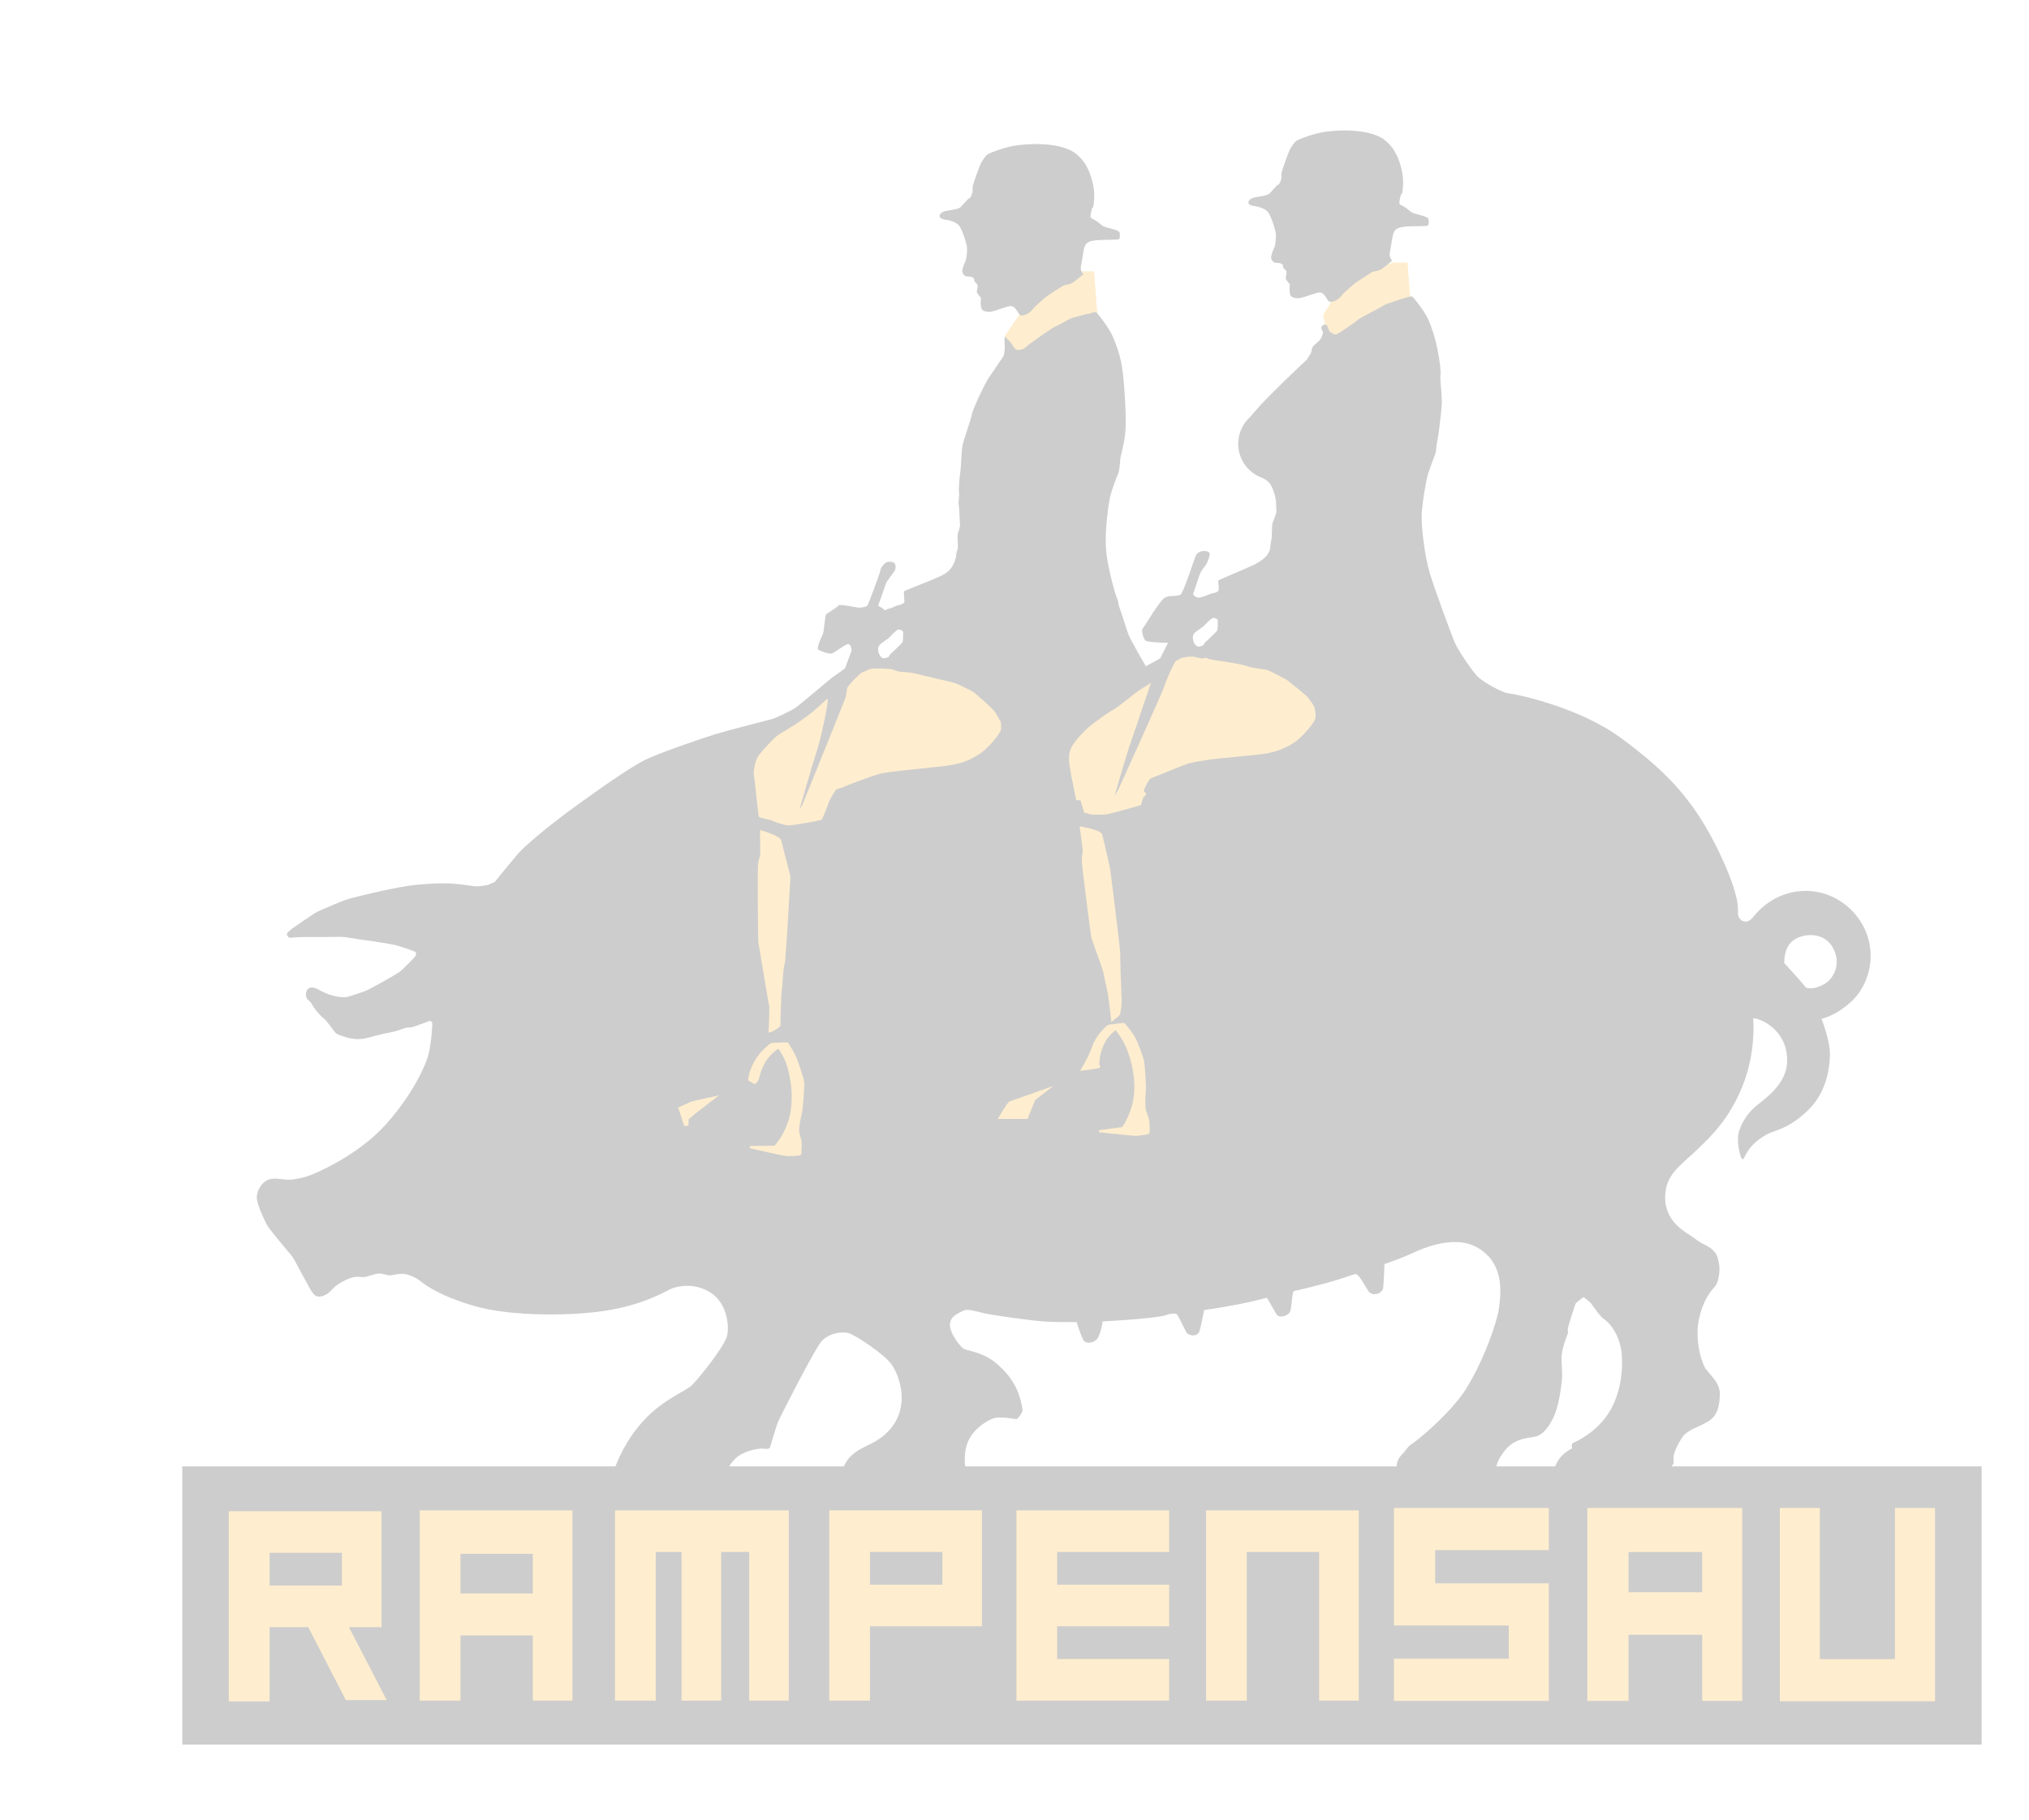 <?xml version="1.0" encoding="UTF-8" standalone="no"?>
<svg
   width="520"
   height="466.578"
   viewBox="0 0 137.583 123.449"
   version="1.1"
   id="svg5430"
   sodipodi:docname="news_dummy.svg"
   inkscape:version="1.2.2 (b0a8486541, 2022-12-01)"
   xmlns:inkscape="http://www.inkscape.org/namespaces/inkscape"
   xmlns:sodipodi="http://sodipodi.sourceforge.net/DTD/sodipodi-0.dtd"
   xmlns="http://www.w3.org/2000/svg"
   xmlns:svg="http://www.w3.org/2000/svg">
  <sodipodi:namedview
     id="namedview25"
     pagecolor="#ffffff"
     bordercolor="#666666"
     borderopacity="1.0"
     inkscape:showpageshadow="2"
     inkscape:pageopacity="0.0"
     inkscape:pagecheckerboard="0"
     inkscape:deskcolor="#d1d1d1"
     inkscape:document-units="mm"
     showgrid="false"
     inkscape:zoom="0.84126282"
     inkscape:cx="-79.642174"
     inkscape:cy="114.7085"
     inkscape:window-width="1920"
     inkscape:window-height="1008"
     inkscape:window-x="1920"
     inkscape:window-y="0"
     inkscape:window-maximized="1"
     inkscape:current-layer="svg5430" />
  <defs
     id="defs5427">
    <clipPath
       id="clipPath5169">
      <path
         d="m 3947.58,4696.78 c 1.36,4.77 6.82,7.5 11.59,8.86 4.77,1.37 25.91,3.41 31.36,7.5 5.45,4.09 17.05,19.77 19.77,19.77 2.73,0 6.82,11.59 6.82,15 0,3.41 -0.68,7.5 0.69,12.27 1.36,4.77 14.31,43.64 19.08,50.46 4.78,6.81 7.5,12.95 15,16.36 7.5,3.41 34.83,14.51 61.36,17.72 45,5.46 95.45,1.37 119.99,-17.04 24.55,-18.41 32.73,-45 37.5,-66.13 4.77,-21.14 1.37,-40.91 0.69,-45.68 -0.69,-4.77 -2.73,-2.05 -3.41,-6.14 -0.68,-4.09 -4.09,-15 -2.05,-17.72 2.05,-2.73 10.23,-4.78 17.73,-11.59 7.5,-6.82 9.54,-7.5 17.72,-9.55 8.18,-2.04 24.55,-6.13 25.23,-10.23 0.68,-4.09 1.36,-12.95 -2.05,-14.31 -3.41,-1.37 -38.17,-0.68 -47.72,-2.05 -9.54,-1.36 -21.14,-2.05 -24.55,-15.68 -3.4,-13.63 -4.73,-28.09 -6.81,-36.81 -3.41,-14.32 6.81,-17.73 3.41,-20.46 -3.41,-2.72 -15.69,-12.95 -22.5,-17.04 -6.82,-4.1 -16.37,-3.41 -20.46,-6.82 -4.08,-3.41 -27.95,-16.36 -40.9,-27.95 -12.95,-11.59 -16.37,-14.32 -21.82,-21.14 -5.45,-6.81 -12.27,-10.23 -17.04,-11.59 -4.78,-1.36 -8.19,-2.04 -11.59,2.73 -3.41,4.77 -6.82,12.27 -12.28,15 -5.45,2.73 -11.59,0 -20.45,-2.73 -8.87,-2.72 -23.86,-8.86 -31.36,-8.18 -7.5,0.68 -14.32,1.36 -15.68,10.23 -1.37,8.86 -0.68,13.63 0,17.04 0.68,3.41 -8.87,10.23 -8.87,15 0,4.77 3.41,12.27 0.69,15.68 -2.73,3.41 -6.14,5.46 -6.14,8.18 0,2.73 0,4.77 -4.09,6.82 -4.09,2.05 -14.32,0.68 -16.36,3.41 -2.05,2.72 -4.78,4.09 -4.78,9.54 0,5.46 4.1,15 6.82,21.14 2.73,6.14 4.09,23.86 2.73,31.36 -1.37,7.5 -8.87,32.73 -15.68,42.27 -6.82,9.55 -24.54,12.95 -30.68,13.64 -6.14,0.68 -12.27,4.09 -10.91,8.86 m 650.42,28.63 c 1.36,4.77 6.81,7.5 11.58,8.87 4.78,1.36 25.91,3.4 31.37,7.5 5.45,4.09 17.04,19.77 19.77,19.77 2.73,0 6.82,11.59 6.82,15 0,3.4 -0.69,7.5 0.68,12.27 1.36,4.77 14.32,43.63 19.09,50.45 4.77,6.82 7.5,12.95 15,16.36 7.5,3.41 34.82,14.51 61.36,17.73 45,5.45 95.45,1.36 119.99,-17.04 24.55,-18.41 32.72,-45 37.5,-66.14 4.77,-21.13 1.36,-40.9 0.68,-45.68 -0.68,-4.77 -2.73,-2.04 -3.41,-6.13 -0.68,-4.09 -4.09,-15 -2.05,-17.73 2.05,-2.73 10.23,-4.77 17.73,-11.59 7.5,-6.82 9.55,-7.5 17.73,-9.54 8.18,-2.05 24.54,-6.14 25.22,-10.23 0.69,-4.09 1.37,-12.95 -2.04,-14.32 -3.41,-1.36 -38.18,-0.68 -47.73,-2.04 -9.54,-1.36 -21.13,-2.05 -24.54,-15.69 -3.41,-13.63 -4.74,-28.09 -6.82,-36.81 -3.41,-14.32 6.82,-17.73 3.41,-20.46 -3.41,-2.72 -15.68,-12.95 -22.5,-17.04 -6.82,-4.09 -16.36,-3.41 -20.45,-6.81 -4.09,-3.42 -27.95,-16.37 -40.91,-27.96 -12.95,-11.59 -16.36,-14.31 -21.82,-21.14 -5.45,-6.81 -12.27,-10.22 -17.04,-11.59 -4.77,-1.36 -8.18,-2.04 -11.59,2.73 -3.41,4.77 -6.81,12.27 -12.27,15 -5.46,2.73 -11.59,0 -20.46,-2.73 -8.86,-2.72 -23.86,-8.86 -31.35,-8.18 -7.5,0.68 -14.33,1.37 -15.69,10.23 -1.36,8.87 -0.68,13.64 0,17.05 0.69,3.4 -8.86,10.22 -8.86,14.99 0,4.78 3.41,12.28 0.68,15.68 -2.73,3.41 -6.13,5.46 -6.13,8.19 0,2.72 0,4.77 -4.1,6.81 -4.09,2.05 -14.31,0.69 -16.36,3.41 -2.04,2.73 -4.77,4.09 -4.77,9.55 0,5.45 4.09,15 6.82,21.13 2.72,6.14 4.09,23.86 2.72,31.36 -1.36,7.5 -8.86,32.73 -15.68,42.27 -6.81,9.55 -24.54,12.96 -30.67,13.64 -6.14,0.68 -12.28,4.09 -10.91,8.86 z m -484.07,-312.25 c 6.82,1.36 9.55,0.68 14.32,5.45 4.77,4.78 57.95,42.96 63.41,44.32 5.45,1.36 30,17.04 36.81,18.41 6.82,1.36 28.64,8.18 33.41,8.18 4.77,0 11.59,6.13 16.36,2.05 4.77,-4.1 27.27,-33.41 34.77,-51.82 7.5,-18.41 16.36,-39.55 20.46,-74.99 4.09,-35.46 8.18,-102.95 4.77,-129.54 -3.41,-26.59 -9.55,-44.32 -10.23,-52.5 -0.68,-8.18 -1.36,-23.18 -4.77,-30.68 -3.41,-7.5 -15,-38.18 -17.73,-53.18 -2.73,-15 -10.23,-67.5 -7.5,-104.99 2.73,-37.5 19.09,-94.09 23.18,-103.63 4.09,-9.55 2.05,-12.27 5.46,-20.46 3.41,-8.18 13.63,-42.27 18.4,-55.22 4.78,-12.95 36.82,-67.5 36.82,-67.5 l 30,16.37 16.86,32.93 c 0,0 -43.63,0.68 -47.72,4.77 -4.09,4.09 -9.36,20.93 -5.96,25.02 3.41,4.09 18.41,28.63 22.5,34.77 4.1,6.14 17.05,25.23 22.5,29.32 5.45,4.09 12.27,4.77 17.73,4.77 5.45,0 11.59,0.68 17.04,2.73 5.46,2.04 29.32,75.67 32.05,81.81 2.72,6.13 9.54,10.23 17.04,10.23 7.5,0 13.64,-1.37 12.27,-8.86 -1.36,-7.51 -4.77,-16.37 -9.54,-22.51 -4.78,-6.13 -9.55,-12.27 -12.27,-20.45 l -12.96,-38.86 c 0,0 4.09,-7.5 11.59,-7.5 7.5,0 19.77,6.14 25.91,8.18 6.13,2.05 10.91,1.36 15,5.46 4.09,4.09 -1.36,21.81 1.36,23.18 2.73,1.36 62.04,26.59 73.64,32.04 11.58,5.45 23.17,14.32 26.58,18.41 3.41,4.09 7.5,10.91 8.19,16.36 0.68,5.45 1.36,15.68 2.72,19.09 1.37,3.41 0.68,28.63 2.05,33.41 1.36,4.77 7.5,18.4 8.18,23.86 0.27,2.21 0.22,7.54 0.05,13.52 l -1.07,-5.02 c 0.78,4.24 2.78,21.12 -8.74,45.2 -5.07,10.59 -10.4,13.5 -19.33,18.37 -29.78,10.31 -51.15,38.6 -51.15,71.88 0,11.61 2.6,22.61 7.25,32.46 4.81,9.75 10.59,17.39 17.56,23.74 4.46,5.42 9.9,11.77 16.46,19.05 31.81,35.29 92.31,91.93 103.02,101.91 6.2,9.48 9.89,15.12 10.26,18.41 0.68,6.14 2.05,8.87 4.78,11.6 2.72,2.72 13.63,10.9 15.67,16.36 2.05,5.45 4.78,10.23 2.73,13.63 -2.04,3.41 -4.77,7.5 -0.68,11.59 4.09,4.09 9.55,2.73 10.91,-1.36 1.36,-4.09 3.41,-10.91 7.5,-12.96 4.09,-2.04 6.82,-5.45 12.27,-3.4 5.45,2.04 41.59,27.27 44.99,30.68 3.42,3.4 47.05,25.22 52.5,29.31 5.46,4.09 51.82,18.41 55.91,19.09 4.09,0.69 5.46,0.69 8.86,-3.41 3.41,-4.09 19.09,-23.86 26.6,-37.49 7.49,-13.64 17.04,-40.91 22.49,-67.5 5.46,-26.59 8.18,-49.77 6.82,-57.95 -1.36,-8.18 4.09,-44.32 2.73,-62.04 -1.37,-17.73 -6.14,-60 -8.87,-72.95 -2.72,-12.96 -2.72,-23.18 -4.09,-27.96 -1.36,-4.77 -12.95,-34.08 -16.36,-45.68 -3.41,-11.58 -12.27,-61.35 -12.95,-85.9 -0.69,-24.54 6.13,-85.22 17.04,-121.35 10.91,-36.14 44.31,-126.13 51.81,-144.54 7.51,-18.41 40.23,-65.45 49.09,-73.63 8.87,-8.19 23.87,-17.73 40.23,-25.91 16.36,-8.18 22.5,-9.55 26.59,-9.55 4.09,0 141.81,-25.22 235.21,-94.08 93.4,-68.86 153.4,-128.86 207.26,-242.03 45.99,-96.64 38.18,-122.04 38.86,-128.86 0.68,-6.82 5.45,-13.63 12.27,-15 6.82,-1.36 12.28,-0.68 22.5,12.28 10.23,12.95 47.73,52.49 109.77,51.81 62.04,-0.68 113.85,-45 129.54,-99.54 15.68,-54.54 -5.65,-105.5 -34.09,-132.26 -34.77,-32.73 -64.09,-37.5 -64.09,-37.5 0,0 18.41,-45.68 17.73,-76.36 -0.69,-30.68 -8.18,-78.4 -44.32,-114.54 -42.95,-42.95 -71.42,-42.68 -90.67,-53.86 -42.28,-24.54 -43.64,-50.45 -48.41,-51.13 -4.78,-0.68 -10.91,26.59 -10.23,45.68 0.68,19.09 15.69,48.4 39.55,67.49 23.86,19.09 63.4,47.73 64.08,94.09 0.68,46.36 -29.31,70.9 -42.95,79.08 -13.64,8.18 -29.32,12.96 -28.63,8.87 0.68,-4.09 5.45,-72.27 -22.5,-141.13 -27.96,-68.86 -64.09,-104.32 -98.86,-137.04 -34.77,-32.72 -63.41,-50.45 -64.09,-96.81 -0.68,-46.36 34.77,-68.86 48.41,-77.72 13.63,-8.86 23.18,-17.05 32.04,-21.14 8.87,-4.09 25.91,-12.95 30,-28.63 4.09,-15.68 4.77,-22.5 3.41,-33.41 -1.37,-10.91 -2.73,-17.72 -6.82,-24.54 -4.09,-6.82 -23.18,-20.45 -34.77,-66.82 -11.59,-46.36 4.77,-98.85 14.32,-111.13 9.54,-12.27 29.32,-29.31 28.63,-51.81 -0.68,-22.5 -3.41,-44.32 -24.54,-57.27 -21.14,-12.95 -44.32,-17.05 -55.91,-35.45 -11.59,-18.41 -17.04,-33.41 -17.04,-39.54 v -14.33 c 0,0 -4.09,-3.4 -4.09,-6.81 0,-3.41 3.41,-5.46 4.77,-8.18 1.36,-2.73 1.36,-6.82 1.36,-6.82 h -257.7 c 0,0 6.81,21.81 16.35,34.09 9.55,12.27 25.91,20.45 25.91,20.45 0,0 -2.72,8.87 1.36,10.91 4.1,2.04 46.37,19.77 73.64,60.68 27.27,40.9 32.04,92.04 29.31,126.13 -2.72,34.09 -19.88,62.32 -38.18,74.99 -8.86,6.14 -23.86,29.32 -26.58,32.73 -2.73,3.41 -15.69,12.95 -15.69,12.95 0,0 -16.36,-11.59 -17.04,-14.32 -0.68,-2.72 -17.04,-49.77 -16.36,-55.22 0.68,-5.45 2.04,-2.73 -0.68,-9.55 -2.73,-6.81 -12.27,-32.04 -12.27,-49.08 0,-17.05 2.37,-30.64 0.68,-47.04 -2.05,-19.78 -6.82,-57.27 -19.1,-81.14 -12.27,-23.86 -24.54,-36.13 -40.22,-38.18 -15.68,-2.04 -39.54,-5.45 -55.9,-23.18 -16.37,-17.72 -21.82,-32.72 -23.18,-41.58 -1.37,-8.87 -3.42,-12.96 -6.14,-12.96 h -198.4 c 0,0 -5.45,8.86 -4.77,19.09 0.68,10.23 8.18,19.09 13.64,24.54 5.45,5.46 11.59,16.37 17.72,19.1 6.14,2.72 81.13,62.72 115.22,117.26 34.09,54.54 64.09,134.99 68.86,170.44 4.77,35.45 9.55,93.41 -44.32,125.45 -53.85,32.04 -130.21,-7.5 -145.21,-14.32 -15,-6.81 -51.82,-19.77 -51.82,-19.77 0,0 -1.36,-39.54 -2.73,-50.45 -1.36,-10.91 -21.81,-19.09 -30.67,-6.82 -8.87,12.28 -20.46,38.18 -28.64,36.14 -8.18,-2.05 -30.68,-10.91 -64.08,-19.78 -33.42,-8.86 -59.32,-15 -64.1,-15.68 -4.77,-0.68 -4.77,-36.81 -8.86,-44.31 -4.09,-7.5 -22.5,-15 -28.63,-4.09 -6.14,10.91 -19.77,34.09 -19.77,34.09 0,0 -27.28,-7.5 -62.73,-14.32 -35.45,-6.82 -69.54,-11.59 -69.54,-11.59 0,0 -5.45,-29.32 -9.54,-43.63 -4.09,-14.32 -23.18,-10.23 -27.28,-4.09 -4.08,6.13 -17.72,38.17 -21.81,39.54 -4.09,1.36 -14.32,0.68 -22.5,-2.73 -8.18,-3.41 -46.36,-6.81 -69.54,-8.86 -23.18,-2.05 -62.72,-4.09 -62.72,-4.09 0,0 -4.77,-30 -12.96,-38.18 -8.18,-8.18 -22.5,-8.86 -27.27,-2.05 -4.77,6.82 -15,38.87 -15,38.87 0,0 -43.63,-0.69 -70.9,1.36 -27.27,2.04 -105.68,12.95 -123.4,17.04 -17.73,4.1 -35.46,10.23 -44.32,5.45 -8.87,-4.77 -29.32,-11.58 -27.95,-31.35 1.36,-19.77 23.18,-45.68 29.31,-49.09 6.14,-3.41 38.18,-6.82 63.41,-26.59 25.23,-19.77 53.18,-49.77 60,-101.59 0.67,-5.15 -9.55,-19.77 -12.96,-19.77 -3.41,0 -34.08,6.82 -49.09,1.36 -15,-5.45 -47.04,-25.22 -55.9,-57.95 -8.87,-32.72 0.95,-59.06 0.95,-61.78 0,-2.73 -6.06,3.88 -8.11,0.47 -2.04,-3.4 -15.45,-2.61 -21.59,-3.29 -6.14,-0.68 -12.36,2.88 -12.36,2.88 l -225.29,1.24 c 0,0 9.37,26.4 23,39.35 13.64,12.95 28.64,19.09 42.28,25.9 13.63,6.82 46.36,25.23 59.31,63.41 12.95,38.18 0,79.77 -15,102.27 -15,22.5 -77.04,63.41 -92.04,67.49 -15,4.09 -45.68,-1.36 -59.31,-21.13 -13.64,-19.77 -44.32,-78.4 -58.64,-106.36 -14.31,-27.95 -29.31,-55.91 -32.72,-66.81 -3.41,-10.91 -12.27,-38.87 -13.64,-45 -1.36,-6.14 -8.86,-4.77 -16.36,-4.09 -7.5,0.68 -40.23,-4.09 -57.27,-21.14 -17.04,-17.04 -19.09,-32.04 -23.18,-32.04 h -230.44 c -5.45,0 -0.68,11.59 2.05,17.73 2.72,6.13 19.08,52.49 59.99,96.13 40.9,43.63 86.58,59.99 99.54,72.27 12.95,12.27 68.18,80.45 74.31,103.63 6.14,23.18 -0.68,71.58 -35.45,92.72 -34.77,21.13 -68.17,12.27 -79.77,8.18 -11.59,-4.09 -50.45,-30.68 -128.17,-45 -77.72,-14.32 -211.35,-14.32 -287.03,7.5 -75.68,21.82 -104.99,45 -114.54,52.5 -9.54,7.5 -27.27,16.36 -40.22,15.68 -12.96,-0.68 -21.14,-3.41 -24.55,-3.41 -3.4,0 -15.68,4.09 -23.18,4.09 -7.49,0 -23.18,-6.82 -29.99,-7.5 -6.82,-0.68 -14.32,2.05 -25.23,-0.68 -10.91,-2.73 -23.86,-10.23 -31.36,-15 -7.5,-4.77 -11.59,-10.91 -17.73,-16.36 -6.14,-5.45 -18.41,-11.59 -27.27,-8.18 -8.86,3.4 -17.73,24.54 -23.18,33.4 -5.45,8.87 -23.18,44.32 -27.95,50.45 -4.78,6.14 -49.77,58.64 -53.86,67.5 -4.1,8.87 -21.14,42.27 -20.46,57.95 0.68,15.68 12.96,34.77 30,37.5 17.05,2.73 29.32,-4.09 49.09,-0.68 19.77,3.41 28.63,6.14 45.68,13.64 17.04,7.49 93.4,42.26 147.26,102.26 53.86,60 81.81,119.99 88.63,143.85 6.82,23.87 8.87,63.41 8.87,67.5 0,4.09 -2.05,7.5 -8.19,5.46 -6.13,-2.05 -32.72,-12.96 -38.18,-12.96 -5.45,0 -8.17,0 -13.63,-2.04 -5.45,-2.05 -19.09,-6.82 -27.95,-8.19 -8.87,-1.36 -36.14,-8.18 -48.41,-11.58 -12.27,-3.42 -27.95,-4.1 -45.68,1.35 -17.72,5.46 -20.45,7.5 -23.18,10.92 -2.73,3.41 -18.41,25.22 -22.5,27.95 -4.09,2.73 -15,14.32 -17.72,18.41 -2.73,4.09 -6.8,9.16 -8.19,12.27 -2.72,6.14 -8.86,8.18 -10.9,12.95 -2.05,4.77 -2.73,13.64 2.04,18.41 4.77,4.77 8.86,4.09 12.96,3.41 4.09,-0.68 10.22,-4.09 17.72,-8.18 7.5,-4.09 32,-13.98 51.13,-11.59 5.46,0.68 32.73,10.22 40.23,12.95 7.5,2.73 67.5,36.14 73.63,41.59 6.14,5.46 30,29.32 31.36,32.04 1.37,2.73 2.05,7.51 -0.68,8.87 -2.73,1.36 -33.4,12.27 -42.95,14.32 -9.55,2.04 -50.45,8.86 -64.09,10.22 -13.63,1.37 -38.86,7.5 -53.86,6.82 -14.99,-0.68 -77.72,0 -87.27,-0.68 -9.54,-0.69 -16.36,-2.73 -19.08,0.68 -2.74,3.41 -4.1,6.13 -0.68,9.55 3.4,3.4 6.13,6.13 10.22,8.85 4.09,2.73 47.72,33.41 55.22,36.14 7.5,2.73 47.73,21.82 66.82,26.59 19.09,4.77 95.45,24.54 140.44,28.63 45,4.1 69.54,3.41 91.36,0.69 21.82,-2.73 27.96,-4.09 32.73,-4.09 4.77,0 24.54,2.04 27.27,4.09 2.73,2.04 10.91,3.41 13.63,7.49 2.73,4.1 35.46,43.64 47.05,57.27 11.59,13.64 57.95,54.55 128.86,105.68 70.9,51.14 112.49,78.41 137.71,91.36 25.22,12.95 117.27,44.99 148.63,54.54 31.36,9.55 110.45,29.32 119.99,32.05 9.55,2.72 42.27,19.08 48.41,23.17 6.13,4.1 67.49,55.91 74.31,61.37 6.82,5.45 19.09,13.63 19.09,13.63 l 11.59,8.86 13.64,36.82 c 0,0 -0.3,11.85 -5.75,13.9 -5.46,2.05 -29.97,-18.52 -36.1,-19.89 -6.14,-1.36 -24.39,5.57 -28.48,8.3 -4.09,2.72 7.91,28.81 9.95,32.9 2.05,4.09 4.73,36.69 6.09,40.1 1.37,3.4 24.77,15.82 26.82,19.91 2.05,4.09 40.42,-5.23 45.19,-4.54 4.78,0.67 14.32,1.36 16.36,5.45 2.05,4.09 26.6,68.86 26.6,72.95 0,4.09 6.13,12.95 11.59,16.37 5.45,3.4 14.31,2.04 17.72,-0.69 3.41,-2.73 4.09,-11.59 0,-17.73 -4.09,-6.13 -16.36,-21.13 -17.72,-25.91 -1.37,-4.77 -16.37,-46.35 -16.37,-46.35 0,0 12.28,-6.14 12.95,-8.86 0.69,-2.73 6.83,2.72 12.28,3.4 5.45,0.68 10.91,5.46 16.36,6.14 5.46,0.68 10.23,3.41 12.96,5.45 2.72,2.05 -2.05,22.5 0.68,24.55 2.72,2.04 66.81,26.58 78.4,32.72 11.59,6.14 17.04,10.91 21.82,18.41 4.77,7.5 8.86,18.41 8.86,23.18 0,4.77 2.05,11.59 3.41,14.32 1.37,2.72 -1.36,27.27 0,32.04 1.37,4.77 5.45,15.68 4.77,19.77 -0.68,4.09 -1.36,36.14 -2.72,41.59 -1.37,5.46 2.04,20.45 0.67,25.91 -1.35,5.45 1.37,35.45 2.73,42.95 1.37,7.5 2.05,39.54 4.09,53.18 2.05,13.63 17.73,54.54 19.78,66.81 2.04,12.27 27.27,65.45 35.45,77.73 8.18,12.27 27.27,40.22 30.68,44.99 3.41,4.78 4.09,23.87 3.41,26.59 -0.68,2.73 -0.46,17.09 0.9,15.73 1.37,-1.37 12.73,-12.32 14.1,-15.05 1.36,-2.72 7.5,-14.31 14.31,-12.95 z M 5726.34,3121.87 c 0,0 10.9,-12.26 21.13,-23.18 10.23,-10.9 24.54,-28.63 24.54,-28.63 0,0 6.14,-2.05 13.64,-1.36 7.5,0.68 23.18,6.13 32.73,14.31 9.54,8.18 29.31,35.46 10.91,70.23 -18.41,34.77 -61.37,32.04 -83.18,17.04 -21.82,-15 -19.77,-48.41 -19.77,-48.41 z m -1265.38,643.6 c -7.5,-1.36 -10.91,-5.45 -15,-6.82 -4.09,-1.36 -23.61,-46.82 -24.98,-53.64 -1.36,-6.81 -95.7,-214.98 -95.7,-214.98 l -9.54,-17.04 c 0,0 23.18,80.45 30,100.9 6.82,20.45 47.04,138.4 47.04,138.4 0,0 -8.86,-6.13 -20.46,-12.95 -11.58,-6.82 -47.04,-37.5 -60.67,-45 -13.64,-7.5 -32.72,-21.81 -45.68,-32.04 -12.96,-10.23 -33.41,-32.04 -40.23,-45 -6.81,-12.95 -6.13,-26.59 -4.77,-38.18 1.37,-11.59 14.32,-74.31 14.32,-74.31 h 8.86 c 0,0 6.14,-20.45 7.51,-24.55 1.35,-4.08 4.77,-1.36 10.22,-4.08 5.46,-2.73 29.32,-2.05 38.86,-0.69 9.54,1.36 70.91,19.09 70.91,19.09 l 4.09,14.32 c 1.36,4.77 5.45,5.45 5.45,5.45 l 1.37,6.14 c 0,0 -5.46,0.68 -4.78,4.77 0.68,4.09 10.91,24.54 15,25.91 4.09,1.36 10.91,4.09 19.09,7.5 8.18,3.41 49.77,20.45 58.63,23.18 8.86,2.72 20.46,4.77 42.96,8.18 22.5,3.41 103.62,9.54 127.49,14.32 23.86,4.77 47.72,16.36 62.04,28.63 14.32,12.27 33.41,35.46 35.45,42.96 2.05,7.5 0,16.36 -0.68,21.81 -0.68,5.46 -10.23,17.73 -13.64,22.5 -3.4,4.77 -38.17,32.73 -43.63,36.81 -5.45,4.09 -34.77,18.42 -40.22,21.14 -5.46,2.73 -31.36,4.09 -42.27,8.18 -10.91,4.1 -39.55,8.87 -48.41,10.23 -8.86,1.37 -32.72,4.09 -37.5,6.82 -4.77,2.72 -8.86,0 -11.59,0 -2.73,0 -10.23,2.04 -15.68,3.4 -5.46,1.37 -16.36,0 -23.86,-1.36 z m 62.79,83.46 c -4.28,0 -20.87,-18.19 -20.87,-18.19 0,0 -8.03,-5.35 -10.7,-7.49 -2.68,-2.14 -10.71,-6.42 -11.24,-13.91 -0.53,-7.49 2.68,-16.05 7.49,-19.26 4.82,-3.21 6.96,-1.07 11.78,0 4.81,1.07 2.67,3.74 7.49,8.02 4.81,4.28 21.93,20.87 24.07,23.54 2.14,2.68 1.61,20.34 1.61,22.48 0,2.14 -5.35,4.81 -9.63,4.81 z M 4070.26,2793.48 h 62.46 l 15.84,39.68 38.87,29.98 c 0,0 -90.79,-32.61 -91.95,-32.42 -3.85,0.61 -25.22,-37.24 -25.22,-37.24 z m 231.78,198.01 c -2.06,-0.79 -24.52,-20.76 -32.45,-43.86 -8.73,-25.39 -26.19,-52.73 -26.19,-52.73 0,0 40.93,4.38 42.11,7.04 1.13,2.55 -1.78,3.39 -1.49,11.07 0.31,8.07 1.68,20.59 10.25,38.87 8.57,18.29 24.25,28.56 24.25,28.56 0,0 6.67,-8.22 14.49,-21.43 7.45,-12.57 24.77,-51.23 24.71,-99.74 -0.05,-48.52 -25.56,-82.94 -25.56,-82.94 l -48.51,-6.54 -0.78,-4.19 c 0,0 74.53,-8.44 81.44,-7.61 6.9,0.84 23.72,2.64 25.05,4.96 1.34,2.32 0.26,22.28 -0.32,27.06 -0.58,4.78 -5.07,15.37 -6.91,21.61 -1.84,6.24 -1.79,28.58 -0.36,39 1.44,10.41 -2.13,57.43 -3.56,64.8 -1.44,7.38 -12.2,37.89 -19.06,49.99 -6.86,12.11 -20.79,29.28 -22.51,30.16 -1.72,0.86 -32.54,-3.29 -34.6,-4.08 z m -59.51,418.37 c 0,0 5.6,-41.9 6.38,-48.27 0.77,-6.38 -2.18,-13.2 -1.77,-25.55 0.42,-12.34 18.9,-156.17 19.95,-160.35 1.04,-4.19 24.49,-68.72 24.81,-71.38 0.31,-2.66 8.86,-42.04 9.9,-46.23 1.05,-4.18 8.55,-67.87 7.91,-62.56 -0.65,5.32 16.99,12.75 18.27,19.91 1.29,7.17 3.47,20.36 3.04,28.4 -0.44,8.03 -3.64,87.95 -2.88,95.05 0.75,7.1 -20.75,175.89 -21.26,180.14 -0.52,4.25 -14.22,64.03 -17.03,73.93 -2.82,9.9 -47.32,16.91 -47.32,16.91 z M 3397,2817.32 l 12.98,-38.98 8.56,1.07 0.53,13.37 c 0,0 4.82,3.75 10.71,9.1 5.88,5.35 53.6,41.34 53.6,41.34 0,0 -54.83,-11.64 -60.07,-13.78 -3.96,-1.62 -26.31,-12.12 -26.31,-12.12 z m 195.98,135.98 c -2.14,-0.53 -24.08,-17.65 -35.85,-39.06 -11.78,-21.4 -12.84,-39.59 -12.84,-39.59 l 14.44,-8.03 c 0,0 5.35,4.28 7.49,9.1 2.15,4.82 4.28,21.4 14.98,38.52 10.71,17.13 26.76,27.29 26.76,27.29 0,0 7.5,-9.63 13.38,-23.01 5.88,-13.37 19.26,-55.11 13.37,-103.27 -5.88,-48.15 -34.78,-78.11 -34.78,-78.11 l -51.9,-0.54 v -4.81 c 0,0 71.7,-16.59 78.66,-16.59 6.95,0 27.29,0.53 28.9,2.67 1.6,2.14 1.6,20.87 1.6,25.69 0,4.81 -4.28,16.58 -5.35,23.01 -1.07,6.41 2.68,27.28 5.35,37.45 2.68,10.17 5.88,58.32 5.35,65.81 -0.53,7.49 -10.7,39.06 -16.05,51.9 -5.35,12.84 -17.13,31.57 -18.73,32.64 -1.6,1.07 -32.64,-0.54 -34.78,-1.07 z m -23.54,448.92 c 0,0 0.53,-42.27 0.53,-48.69 0,-6.42 -3.75,-12.84 -4.82,-25.15 -1.07,-12.3 0,-157.31 0.54,-161.59 0.53,-4.28 19.8,-116.64 20.33,-120.92 0.54,-4.28 1.61,-9.63 2.68,-12.84 1.07,-3.21 -1.22,-55.51 -1.22,-57.65 0,-2.14 25.01,10.09 25.01,15.44 0,5.35 0.28,29.36 0.82,37.39 0.54,8.03 0.54,26.22 1.61,33.71 1.06,7.49 3.21,37.46 3.74,43.34 0.54,5.88 1.61,10.7 3.21,17.66 1.61,6.96 11.6,175.97 11.6,180.25 0,4.28 -17.49,66.42 -19.09,76.58 -1.61,10.16 -44.94,22.47 -44.94,22.47 z m 142.33,276.1 c -3.75,-1.61 -9.63,-8.57 -27.83,-24.08 -18.19,-15.52 -42.27,-31.57 -57.78,-40.66 -15.52,-9.1 -21.41,-12.31 -31.57,-23.01 -10.17,-10.71 -26.76,-28.36 -30.51,-35.32 -3.74,-6.95 -9.63,-29.43 -7.49,-38.52 2.14,-9.1 8.61,-84.16 10.75,-86.83 2.14,-2.68 23.94,-5.92 27.69,-8.07 3.74,-2.13 27.91,-11.05 37.54,-9.97 9.64,1.06 64.75,10.16 66.35,11.77 1.61,1.6 12.31,26.21 13.92,33.17 1.6,6.95 15.52,30.5 17.66,31.03 2.14,0.54 14.45,4.28 17.12,5.89 2.67,1.6 59.93,23.54 75.98,27.29 16.06,3.74 79.73,10.16 116.12,13.91 36.38,3.74 57.79,6.95 85.08,23.01 27.29,16.05 49.76,48.15 51.37,53.5 1.6,5.36 1.07,17.13 -0.54,19.8 -1.61,2.68 -8.56,16.05 -13.38,21.94 -4.81,5.89 -40.66,38.52 -46.01,41.2 -5.36,2.67 -26.22,13.37 -34.78,16.59 -8.57,3.21 -23.01,5.88 -43.35,10.7 -20.33,4.81 -30.5,7.49 -42.27,10.16 -11.77,2.68 -23.54,2.68 -31.57,3.75 -8.03,1.07 -12.31,3.21 -16.05,4.82 -3.75,1.6 -35.32,2.13 -42.81,1.6 -7.49,-0.54 -12.31,-5.35 -18.73,-6.96 -6.42,-1.6 -29.96,-26.75 -32.64,-32.1 -2.68,-5.35 -1.6,-12.3 -4.81,-22.47 -3.22,-10.17 -90.43,-224.73 -90.43,-224.73 l -6.43,-10.7 c 0,0 27.29,95.24 36.93,124.67 9.62,29.43 26.21,110.22 22.47,108.62 z m 149.29,146.07 c -4.28,0 -20.87,-18.19 -20.87,-18.19 0,0 -8.03,-5.36 -10.7,-7.49 -2.68,-2.15 -10.7,-6.43 -11.24,-13.92 -0.54,-7.49 2.67,-16.05 7.49,-19.26 4.82,-3.21 6.96,-1.06 11.77,0 4.82,1.07 2.68,3.75 7.49,8.03 4.82,4.28 21.95,20.87 24.08,23.54 2.15,2.68 1.61,20.33 1.61,22.47 0,2.14 -5.35,4.82 -9.63,4.82 z"
         id="path5167" />
    </clipPath>
  </defs>
  <g
     id="layer1"
     transform="matrix(2.3,0,0,2.3,-18.878,-551.41)"
     style="opacity:0.224">
    <g
       id="g5325"
       transform="matrix(0.14,0,0,-0.14,-19.357,311.849)">
      <g
         id="g5153"
         transform="scale(0.1)">
        <path
           d="m 3289.22,3041.43 20.64,-325 562.74,-92.86 758.78,77.39 c 0,0 232.13,898.05 237.3,918.69 5.15,20.63 -257.94,165.52 -257.94,165.52 h -150.05 l -134.12,-77.83 -432.81,35.85 -105.34,13.19 -225.78,-178 -268.26,-273.41 -5.16,-263.54"
           style="fill:#fab228;fill-opacity:1;fill-rule:nonzero;stroke:none"
           id="path5155" />
        <path
           d="m 4111.68,4406.54 -27.29,35.69 61.9,90.35 96.89,46.42 h 29.64 l 7.42,-96.36 -168.56,-76.1"
           style="fill:#fab228;fill-opacity:1;fill-rule:nonzero;stroke:none"
           id="path5157" />
        <path
           d="m 4766.13,4434.17 -11.11,52.13 44.47,74.12 103.78,37.07 h 29.65 l 7.41,-96.37 -174.2,-66.95"
           style="fill:#fab228;fill-opacity:1;fill-rule:nonzero;stroke:none"
           id="path5159" />
        <path
           d="m 3947.58,4696.78 c 1.36,4.77 6.82,7.5 11.59,8.86 4.77,1.37 25.91,3.41 31.36,7.5 5.45,4.09 17.05,19.77 19.77,19.77 2.73,0 6.82,11.59 6.82,15 0,3.41 -0.68,7.5 0.69,12.27 1.36,4.77 14.31,43.64 19.08,50.46 4.78,6.81 7.5,12.95 15,16.36 7.5,3.41 34.83,14.51 61.36,17.72 45,5.46 95.45,1.37 119.99,-17.04 24.55,-18.41 32.73,-45 37.5,-66.13 4.77,-21.14 1.37,-40.91 0.69,-45.68 -0.69,-4.77 -2.73,-2.05 -3.41,-6.14 -0.68,-4.09 -4.09,-15 -2.05,-17.72 2.05,-2.73 10.23,-4.78 17.73,-11.59 7.5,-6.82 9.54,-7.5 17.72,-9.55 8.18,-2.04 24.55,-6.13 25.23,-10.23 0.68,-4.09 1.36,-12.95 -2.05,-14.31 -3.41,-1.37 -38.17,-0.68 -47.72,-2.05 -9.54,-1.36 -21.14,-2.05 -24.55,-15.68 -3.4,-13.63 -4.73,-28.09 -6.81,-36.81 -3.41,-14.32 6.81,-17.73 3.41,-20.46 -3.41,-2.72 -15.69,-12.95 -22.5,-17.04 -6.82,-4.1 -16.37,-3.41 -20.46,-6.82 -4.08,-3.41 -27.95,-16.36 -40.9,-27.95 -12.95,-11.59 -16.37,-14.32 -21.82,-21.14 -5.45,-6.81 -12.27,-10.23 -17.04,-11.59 -4.78,-1.36 -8.19,-2.04 -11.59,2.73 -3.41,4.77 -6.82,12.27 -12.28,15 -5.45,2.73 -11.59,0 -20.45,-2.73 -8.87,-2.72 -23.86,-8.86 -31.36,-8.18 -7.5,0.68 -14.32,1.36 -15.68,10.23 -1.37,8.86 -0.68,13.63 0,17.04 0.68,3.41 -8.87,10.23 -8.87,15 0,4.77 3.41,12.27 0.69,15.68 -2.73,3.41 -6.14,5.46 -6.14,8.18 0,2.73 0,4.77 -4.09,6.82 -4.09,2.05 -14.32,0.68 -16.36,3.41 -2.05,2.72 -4.78,4.09 -4.78,9.54 0,5.46 4.1,15 6.82,21.14 2.73,6.14 4.09,23.86 2.73,31.36 -1.37,7.5 -8.87,32.73 -15.68,42.27 -6.82,9.55 -24.54,12.95 -30.68,13.64 -6.14,0.68 -12.27,4.09 -10.91,8.86 m 650.42,28.63 c 1.36,4.77 6.81,7.5 11.58,8.87 4.78,1.36 25.91,3.4 31.37,7.5 5.45,4.09 17.04,19.77 19.77,19.77 2.73,0 6.82,11.59 6.82,15 0,3.4 -0.69,7.5 0.68,12.27 1.36,4.77 14.32,43.63 19.09,50.45 4.77,6.82 7.5,12.95 15,16.36 7.5,3.41 34.82,14.51 61.36,17.73 45,5.45 95.44,1.36 119.99,-17.04 24.55,-18.41 32.72,-45 37.5,-66.14 4.77,-21.13 1.36,-40.9 0.68,-45.68 -0.68,-4.77 -2.73,-2.04 -3.41,-6.13 -0.68,-4.09 -4.09,-15 -2.05,-17.73 2.05,-2.73 10.23,-4.77 17.73,-11.59 7.5,-6.82 9.55,-7.5 17.73,-9.54 8.18,-2.05 24.54,-6.14 25.22,-10.23 0.69,-4.09 1.37,-12.95 -2.04,-14.32 -3.41,-1.36 -38.18,-0.68 -47.73,-2.04 -9.54,-1.36 -21.13,-2.05 -24.54,-15.69 -3.41,-13.63 -4.74,-28.09 -6.82,-36.81 -3.41,-14.32 6.82,-17.73 3.41,-20.46 -3.41,-2.72 -15.68,-12.95 -22.5,-17.04 -6.82,-4.09 -16.36,-3.41 -20.45,-6.81 -4.09,-3.42 -27.95,-16.37 -40.91,-27.96 -12.95,-11.59 -16.36,-14.31 -21.82,-21.14 -5.45,-6.81 -12.27,-10.22 -17.04,-11.59 -4.77,-1.36 -8.18,-2.04 -11.59,2.73 -3.41,4.77 -6.81,12.27 -12.27,15 -5.46,2.73 -11.59,0 -20.46,-2.73 -8.86,-2.72 -23.86,-8.86 -31.35,-8.18 -7.5,0.68 -14.33,1.37 -15.69,10.23 -1.36,8.87 -0.68,13.64 0,17.05 0.69,3.4 -8.86,10.22 -8.86,14.99 0,4.78 3.41,12.28 0.68,15.69 -2.73,3.4 -6.13,5.45 -6.13,8.18 0,2.72 0,4.77 -4.1,6.81 -4.09,2.05 -14.31,0.69 -16.36,3.41 -2.04,2.73 -4.77,4.09 -4.77,9.55 0,5.45 4.09,15 6.82,21.13 2.72,6.14 4.09,23.86 2.72,31.36 -1.36,7.5 -8.86,32.73 -15.68,42.27 -6.81,9.55 -24.54,12.96 -30.67,13.64 -6.14,0.68 -12.28,4.09 -10.91,8.86 z m -484.07,-312.25 c 6.82,1.36 9.55,0.68 14.32,5.45 4.77,4.78 57.95,42.96 63.41,44.32 5.45,1.36 30,17.04 36.81,18.41 6.82,1.36 28.64,8.18 33.41,8.18 4.77,0 11.59,6.13 16.36,2.05 4.77,-4.1 27.27,-33.41 34.77,-51.82 7.5,-18.41 16.36,-39.55 20.46,-74.99 4.09,-35.46 8.18,-102.95 4.77,-129.54 -3.41,-26.59 -9.55,-44.32 -10.23,-52.5 -0.68,-8.18 -1.36,-23.18 -4.77,-30.68 -3.41,-7.5 -15,-38.18 -17.73,-53.18 -2.73,-15 -10.23,-67.5 -7.5,-104.99 2.73,-37.5 19.09,-94.09 23.18,-103.63 4.09,-9.55 2.05,-12.27 5.46,-20.46 3.41,-8.18 13.63,-42.27 18.4,-55.22 4.78,-12.95 36.82,-67.5 36.82,-67.5 l 30,16.37 16.86,32.93 c 0,0 -43.63,0.68 -47.72,4.77 -4.09,4.09 -9.36,20.93 -5.96,25.02 3.41,4.09 18.41,28.63 22.5,34.77 4.1,6.14 17.05,25.23 22.5,29.32 5.45,4.09 12.27,4.77 17.73,4.77 5.45,0 11.59,0.68 17.04,2.73 5.46,2.04 29.32,75.67 32.05,81.81 2.72,6.13 9.54,10.23 17.04,10.23 7.5,0 13.64,-1.37 12.27,-8.86 -1.36,-7.51 -4.77,-16.37 -9.54,-22.51 -4.78,-6.13 -9.55,-12.27 -12.27,-20.45 l -12.96,-38.86 c 0,0 4.09,-7.5 11.59,-7.5 7.5,0 19.77,6.14 25.91,8.18 6.13,2.05 10.91,1.36 15,5.46 4.09,4.09 -1.36,21.81 1.36,23.18 2.73,1.36 62.04,26.59 73.64,32.04 11.58,5.45 23.17,14.32 26.58,18.41 3.41,4.09 7.5,10.91 8.19,16.36 0.68,5.45 1.36,15.68 2.72,19.09 1.37,3.41 0.68,28.63 2.05,33.41 1.36,4.77 7.5,18.4 8.18,23.86 0.27,2.21 0.22,7.54 0.05,13.52 l -1.07,-5.02 c 0.78,4.24 2.78,21.12 -8.74,45.2 -5.07,10.59 -10.4,13.5 -19.33,18.37 -29.78,10.31 -51.15,38.6 -51.15,71.88 0,11.61 2.6,22.61 7.25,32.46 4.81,9.75 10.59,17.39 17.56,23.74 4.46,5.42 9.9,11.77 16.46,19.05 31.81,35.29 92.31,91.93 103.02,101.91 6.2,9.48 9.89,15.12 10.26,18.41 0.68,6.14 2.05,8.87 4.78,11.6 2.72,2.72 13.63,10.9 15.67,16.36 2.05,5.45 4.78,10.23 2.73,13.63 -2.04,3.41 -4.77,7.5 -0.68,11.59 4.09,4.09 9.55,2.73 10.91,-1.36 1.36,-4.09 3.41,-10.91 7.5,-12.96 4.09,-2.04 6.82,-5.45 12.27,-3.4 5.45,2.04 41.59,27.27 44.99,30.68 3.42,3.4 47.05,25.22 52.5,29.31 5.46,4.09 51.82,18.41 55.91,19.09 4.09,0.69 5.46,0.69 8.86,-3.41 3.41,-4.09 19.09,-23.86 26.6,-37.49 7.49,-13.64 17.04,-40.91 22.49,-67.5 5.46,-26.59 8.18,-49.77 6.82,-57.95 -1.36,-8.18 4.09,-44.32 2.73,-62.04 -1.37,-17.73 -6.14,-60 -8.87,-72.95 -2.72,-12.96 -2.72,-23.18 -4.09,-27.96 -1.36,-4.77 -12.95,-34.08 -16.36,-45.68 -3.41,-11.58 -12.27,-61.35 -12.95,-85.9 -0.69,-24.54 6.13,-85.22 17.04,-121.35 10.91,-36.14 44.31,-126.13 51.81,-144.54 7.51,-18.41 40.23,-65.45 49.09,-73.63 8.87,-8.19 23.87,-17.73 40.23,-25.91 16.36,-8.18 22.5,-9.55 26.59,-9.55 4.09,0 141.81,-25.22 235.21,-94.08 93.4,-68.86 153.4,-128.86 207.26,-242.03 45.99,-96.64 38.18,-122.04 38.86,-128.86 0.68,-6.82 5.45,-13.63 12.27,-15 6.82,-1.36 12.28,-0.68 22.5,12.28 10.23,12.95 47.73,52.49 109.77,51.81 62.04,-0.68 113.85,-45 129.54,-99.54 15.68,-54.54 -5.65,-105.5 -34.09,-132.26 -34.77,-32.73 -64.09,-37.5 -64.09,-37.5 0,0 18.41,-45.68 17.73,-76.36 -0.69,-30.68 -8.18,-78.4 -44.32,-114.54 -42.95,-42.95 -71.42,-42.68 -90.67,-53.86 -42.28,-24.54 -43.64,-50.45 -48.41,-51.13 -4.78,-0.68 -10.91,26.59 -10.23,45.68 0.68,19.09 15.68,48.4 39.55,67.49 23.86,19.09 63.4,47.73 64.08,94.09 0.68,46.36 -29.31,70.9 -42.95,79.08 -13.64,8.18 -29.32,12.96 -28.63,8.87 0.68,-4.09 5.45,-72.27 -22.5,-141.13 -27.96,-68.86 -64.09,-104.32 -98.86,-137.04 -34.77,-32.72 -63.41,-50.45 -64.09,-96.81 -0.68,-46.36 34.77,-68.86 48.41,-77.72 13.63,-8.86 23.18,-17.05 32.04,-21.14 8.87,-4.09 25.91,-12.95 30,-28.63 4.09,-15.68 4.77,-22.5 3.41,-33.41 -1.37,-10.91 -2.73,-17.72 -6.82,-24.54 -4.09,-6.82 -23.18,-20.45 -34.77,-66.82 -11.59,-46.36 4.77,-98.85 14.32,-111.13 9.54,-12.27 29.32,-29.31 28.63,-51.81 -0.68,-22.5 -3.41,-44.32 -24.54,-57.27 -21.14,-12.95 -44.32,-17.05 -55.91,-35.45 -11.59,-18.41 -17.04,-33.41 -17.04,-39.54 v -14.33 c 0,0 -4.09,-3.4 -4.09,-6.81 0,-3.41 3.41,-5.46 4.77,-8.18 1.36,-2.73 1.36,-6.82 1.36,-6.82 h -257.7 c 0,0 6.81,21.81 16.35,34.09 9.55,12.27 25.91,20.45 25.91,20.45 0,0 -2.72,8.87 1.36,10.91 4.1,2.04 46.37,19.77 73.64,60.68 27.27,40.9 32.04,92.04 29.31,126.13 -2.72,34.09 -19.88,62.32 -38.18,74.99 -8.86,6.14 -23.86,29.32 -26.58,32.73 -2.73,3.41 -15.69,12.95 -15.69,12.95 0,0 -16.36,-11.59 -17.04,-14.32 -0.68,-2.72 -17.04,-49.77 -16.36,-55.22 0.68,-5.45 2.04,-2.73 -0.68,-9.55 -2.73,-6.81 -12.27,-32.04 -12.27,-49.08 0,-17.05 2.37,-30.64 0.68,-47.04 -2.05,-19.78 -6.82,-57.27 -19.1,-81.14 -12.27,-23.86 -24.54,-36.13 -40.22,-38.18 -15.68,-2.04 -39.54,-5.45 -55.9,-23.18 -16.37,-17.72 -21.82,-32.72 -23.18,-41.58 -1.37,-8.87 -3.42,-12.96 -6.14,-12.96 h -198.4 c 0,0 -5.45,8.86 -4.77,19.09 0.68,10.23 8.18,19.09 13.64,24.54 5.45,5.46 11.59,16.37 17.72,19.1 6.14,2.72 81.13,62.72 115.22,117.26 34.09,54.54 64.09,134.99 68.86,170.44 4.77,35.45 9.55,93.41 -44.32,125.45 -53.85,32.04 -130.21,-7.5 -145.21,-14.32 -15,-6.81 -51.82,-19.77 -51.82,-19.77 0,0 -1.36,-39.54 -2.73,-50.45 -1.36,-10.91 -21.81,-19.09 -30.67,-6.82 -8.87,12.28 -20.46,38.18 -28.64,36.14 -8.18,-2.05 -30.68,-10.91 -64.08,-19.78 -33.42,-8.86 -59.32,-15 -64.1,-15.68 -4.77,-0.68 -4.77,-36.81 -8.86,-44.31 -4.09,-7.5 -22.5,-15 -28.63,-4.09 -6.14,10.91 -19.77,34.09 -19.77,34.09 0,0 -27.28,-7.5 -62.73,-14.32 -35.45,-6.82 -69.54,-11.59 -69.54,-11.59 0,0 -5.45,-29.32 -9.54,-43.63 -4.09,-14.32 -23.18,-10.23 -27.28,-4.09 -4.08,6.13 -17.72,38.17 -21.81,39.54 -4.09,1.36 -14.32,0.68 -22.5,-2.73 -8.18,-3.41 -46.36,-6.81 -69.54,-8.86 -23.18,-2.05 -62.72,-4.09 -62.72,-4.09 0,0 -4.77,-30 -12.96,-38.18 -8.18,-8.18 -22.5,-8.86 -27.27,-2.05 -4.77,6.82 -15,38.87 -15,38.87 0,0 -43.63,-0.69 -70.9,1.36 -27.27,2.04 -105.68,12.95 -123.4,17.04 -17.73,4.1 -35.46,10.23 -44.32,5.45 -8.87,-4.77 -29.32,-11.58 -27.95,-31.35 1.36,-19.77 23.18,-45.68 29.31,-49.09 6.14,-3.41 38.18,-6.82 63.41,-26.59 25.23,-19.77 53.18,-49.77 60,-101.59 0.67,-5.15 -9.55,-19.77 -12.96,-19.77 -3.41,0 -34.08,6.82 -49.09,1.36 -15,-5.45 -47.04,-25.22 -55.9,-57.95 -8.87,-32.72 0.95,-59.06 0.95,-61.78 0,-2.73 -6.06,3.88 -8.11,0.47 -2.04,-3.4 -15.45,-2.61 -21.59,-3.29 -6.14,-0.68 -12.36,2.88 -12.36,2.88 l -225.29,1.24 c 0,0 9.37,26.4 23,39.35 13.64,12.95 28.64,19.09 42.27,25.9 13.64,6.82 46.37,25.23 59.32,63.41 12.95,38.18 0,79.77 -15,102.27 -15,22.5 -77.04,63.41 -92.04,67.49 -15,4.09 -45.68,-1.36 -59.31,-21.13 -13.64,-19.77 -44.32,-78.4 -58.64,-106.36 -14.31,-27.95 -29.31,-55.91 -32.72,-66.81 -3.41,-10.91 -12.27,-38.87 -13.64,-45 -1.36,-6.14 -8.86,-4.77 -16.36,-4.09 -7.5,0.68 -40.23,-4.09 -57.27,-21.14 -17.04,-17.04 -19.09,-32.04 -23.18,-32.04 h -230.44 c -5.45,0 -0.68,11.59 2.05,17.73 2.72,6.13 19.08,52.49 59.99,96.13 40.9,43.63 86.58,59.99 99.54,72.27 12.95,12.27 68.18,80.45 74.31,103.63 6.14,23.18 -0.68,71.58 -35.45,92.72 -34.77,21.13 -68.17,12.27 -79.77,8.18 -11.59,-4.09 -50.45,-30.68 -128.17,-45 -77.72,-14.32 -211.35,-14.32 -287.03,7.5 -75.68,21.82 -104.99,45 -114.54,52.5 -9.54,7.5 -27.27,16.36 -40.22,15.68 -12.96,-0.68 -21.14,-3.41 -24.55,-3.41 -3.4,0 -15.68,4.09 -23.18,4.09 -7.49,0 -23.18,-6.82 -29.99,-7.5 -6.82,-0.68 -14.32,2.05 -25.23,-0.68 -10.91,-2.73 -23.86,-10.23 -31.36,-15 -7.5,-4.77 -11.59,-10.91 -17.73,-16.36 -6.14,-5.45 -18.41,-11.59 -27.27,-8.18 -8.86,3.4 -17.73,24.54 -23.18,33.4 -5.45,8.87 -23.18,44.32 -27.95,50.45 -4.78,6.14 -49.77,58.64 -53.86,67.5 -4.1,8.87 -21.14,42.27 -20.46,57.95 0.68,15.68 12.96,34.77 30,37.5 17.05,2.73 29.32,-4.09 49.09,-0.68 19.77,3.41 28.63,6.14 45.68,13.64 17.04,7.49 93.4,42.26 147.26,102.26 53.86,60 81.81,119.99 88.63,143.85 6.82,23.87 8.87,63.41 8.87,67.5 0,4.09 -2.05,7.5 -8.19,5.46 -6.13,-2.05 -32.72,-12.96 -38.18,-12.96 -5.45,0 -8.17,0 -13.63,-2.04 -5.45,-2.05 -19.09,-6.82 -27.95,-8.19 -8.87,-1.36 -36.14,-8.18 -48.41,-11.58 -12.27,-3.42 -27.95,-4.1 -45.68,1.35 -17.72,5.46 -20.45,7.5 -23.18,10.92 -2.73,3.41 -18.41,25.22 -22.5,27.95 -4.09,2.73 -15,14.32 -17.72,18.41 -2.73,4.09 -6.8,9.16 -8.19,12.27 -2.72,6.14 -8.86,8.18 -10.9,12.95 -2.05,4.77 -2.73,13.64 2.04,18.41 4.77,4.77 8.86,4.09 12.96,3.41 4.09,-0.68 10.22,-4.09 17.72,-8.18 7.5,-4.09 32,-13.98 51.13,-11.59 5.46,0.68 32.73,10.22 40.23,12.95 7.5,2.73 67.5,36.14 73.63,41.59 6.14,5.46 30,29.32 31.36,32.04 1.37,2.73 2.05,7.51 -0.68,8.87 -2.73,1.36 -33.4,12.27 -42.95,14.32 -9.55,2.04 -50.45,8.86 -64.09,10.22 -13.63,1.37 -38.86,7.5 -53.86,6.82 -14.99,-0.68 -77.72,0 -87.27,-0.68 -9.54,-0.69 -16.36,-2.73 -19.08,0.68 -2.74,3.41 -4.1,6.13 -0.69,9.55 3.41,3.4 6.14,6.13 10.23,8.85 4.09,2.73 47.72,33.41 55.22,36.14 7.5,2.73 47.73,21.82 66.82,26.59 19.09,4.77 95.45,24.54 140.44,28.63 45,4.1 69.54,3.41 91.36,0.69 21.82,-2.73 27.96,-4.09 32.73,-4.09 4.77,0 24.54,2.04 27.27,4.09 2.73,2.04 10.91,3.41 13.63,7.49 2.73,4.1 35.46,43.64 47.05,57.27 11.59,13.64 57.95,54.55 128.86,105.68 70.9,51.14 112.49,78.41 137.71,91.36 25.22,12.95 117.27,44.99 148.63,54.54 31.36,9.55 110.45,29.32 119.99,32.05 9.55,2.72 42.27,19.08 48.41,23.17 6.13,4.1 67.49,55.91 74.31,61.37 6.82,5.45 19.09,13.63 19.09,13.63 l 11.59,8.86 13.64,36.82 c 0,0 -0.3,11.85 -5.75,13.9 -5.46,2.05 -29.97,-18.52 -36.1,-19.89 -6.14,-1.36 -24.39,5.57 -28.48,8.3 -4.09,2.72 7.91,28.81 9.95,32.9 2.05,4.09 4.73,36.69 6.09,40.1 1.37,3.4 24.77,15.82 26.82,19.91 2.05,4.09 40.42,-5.23 45.19,-4.54 4.78,0.67 14.32,1.36 16.36,5.45 2.05,4.09 26.6,68.86 26.6,72.95 0,4.09 6.13,12.95 11.59,16.37 5.45,3.4 14.31,2.04 17.72,-0.69 3.41,-2.73 4.09,-11.59 0,-17.73 -4.09,-6.13 -16.36,-21.13 -17.72,-25.91 -1.37,-4.77 -16.37,-46.35 -16.37,-46.35 0,0 12.28,-6.14 12.95,-8.86 0.69,-2.73 6.83,2.72 12.28,3.4 5.45,0.68 10.91,5.46 16.36,6.14 5.46,0.68 10.23,3.41 12.96,5.45 2.72,2.05 -2.05,22.5 0.68,24.55 2.72,2.04 66.81,26.58 78.4,32.72 11.59,6.14 17.04,10.91 21.82,18.41 4.77,7.5 8.86,18.41 8.86,23.18 0,4.77 2.05,11.59 3.41,14.32 1.37,2.72 -1.36,27.27 0,32.04 1.37,4.78 5.45,15.68 4.77,19.77 -0.68,4.09 -1.36,36.14 -2.72,41.59 -1.37,5.46 2.04,20.45 0.67,25.91 -1.35,5.45 1.37,35.45 2.73,42.95 1.37,7.5 2.05,39.54 4.09,53.18 2.05,13.63 17.73,54.54 19.78,66.81 2.04,12.27 27.27,65.45 35.45,77.73 8.18,12.27 27.27,40.22 30.68,44.99 3.41,4.78 4.09,23.87 3.41,26.59 -0.68,2.73 -0.46,17.09 0.9,15.73 1.37,-1.37 12.73,-12.32 14.1,-15.05 1.36,-2.72 7.5,-14.31 14.31,-12.95 z M 5726.34,3121.87 c 0,0 10.9,-12.26 21.13,-23.18 10.23,-10.9 24.54,-28.63 24.54,-28.63 0,0 6.14,-2.05 13.64,-1.36 7.5,0.68 23.18,6.13 32.73,14.31 9.54,8.18 29.31,35.46 10.91,70.23 -18.41,34.77 -61.37,32.04 -83.18,17.04 -21.82,-15 -19.77,-48.41 -19.77,-48.41 z m -1265.38,643.6 c -7.5,-1.36 -10.91,-5.45 -15,-6.82 -4.09,-1.36 -23.61,-46.82 -24.98,-53.64 -1.36,-6.81 -95.7,-214.98 -95.7,-214.98 l -9.54,-17.04 c 0,0 23.18,80.45 30,100.9 6.81,20.45 47.04,138.4 47.04,138.4 0,0 -8.86,-6.13 -20.46,-12.95 -11.58,-6.82 -47.04,-37.5 -60.67,-45 -13.64,-7.5 -32.72,-21.81 -45.68,-32.04 -12.96,-10.23 -33.41,-32.04 -40.23,-45 -6.81,-12.95 -6.13,-26.59 -4.77,-38.18 1.37,-11.59 14.32,-74.31 14.32,-74.31 h 8.86 c 0,0 6.14,-20.45 7.51,-24.55 1.35,-4.08 4.77,-1.36 10.22,-4.08 5.46,-2.73 29.32,-2.05 38.86,-0.69 9.54,1.36 70.91,19.09 70.91,19.09 l 4.09,14.32 c 1.36,4.77 5.45,5.45 5.45,5.45 l 1.37,6.14 c 0,0 -5.46,0.68 -4.78,4.77 0.68,4.09 10.91,24.54 15,25.91 4.09,1.36 10.91,4.09 19.09,7.5 8.18,3.41 49.77,20.45 58.63,23.18 8.86,2.72 20.46,4.77 42.96,8.18 22.5,3.41 103.62,9.54 127.49,14.32 23.86,4.77 47.72,16.36 62.04,28.63 14.32,12.27 33.41,35.46 35.45,42.96 2.05,7.5 0,16.36 -0.68,21.81 -0.68,5.46 -10.23,17.73 -13.64,22.5 -3.4,4.77 -38.17,32.73 -43.63,36.81 -5.45,4.09 -34.77,18.42 -40.22,21.14 -5.46,2.73 -31.36,4.09 -42.27,8.18 -10.91,4.1 -39.55,8.87 -48.41,10.23 -8.86,1.37 -32.72,4.09 -37.5,6.82 -4.77,2.72 -8.86,0 -11.59,0 -2.73,0 -10.23,2.04 -15.68,3.4 -5.46,1.37 -16.36,0 -23.86,-1.36 z m 62.79,83.46 c -4.28,0 -20.87,-18.19 -20.87,-18.19 0,0 -8.03,-5.35 -10.7,-7.49 -2.68,-2.14 -10.71,-6.42 -11.24,-13.91 -0.53,-7.49 2.68,-16.05 7.49,-19.26 4.82,-3.21 6.96,-1.07 11.78,0 4.81,1.07 2.67,3.74 7.49,8.02 4.81,4.28 21.93,20.87 24.07,23.54 2.14,2.68 1.61,20.34 1.61,22.48 0,2.14 -5.35,4.81 -9.63,4.81 z M 4070.26,2793.48 h 62.46 l 15.84,39.68 38.87,29.98 c 0,0 -90.79,-32.61 -91.95,-32.42 -3.85,0.61 -25.22,-37.24 -25.22,-37.24 z m 231.78,198.01 c -2.06,-0.79 -24.52,-20.76 -32.45,-43.86 -8.73,-25.39 -26.19,-52.73 -26.19,-52.73 0,0 40.93,4.38 42.11,7.04 1.13,2.55 -1.78,3.39 -1.49,11.07 0.31,8.07 1.68,20.59 10.25,38.87 8.57,18.29 24.25,28.56 24.25,28.56 0,0 6.67,-8.22 14.49,-21.43 7.45,-12.57 24.77,-51.23 24.71,-99.74 -0.05,-48.52 -25.56,-82.94 -25.56,-82.94 l -48.51,-6.54 -0.78,-4.19 c 0,0 74.53,-8.44 81.44,-7.61 6.9,0.84 23.72,2.64 25.05,4.96 1.34,2.32 0.26,22.28 -0.32,27.06 -0.58,4.78 -5.07,15.37 -6.91,21.61 -1.84,6.24 -1.79,28.58 -0.36,39 1.44,10.41 -2.13,57.43 -3.56,64.8 -1.44,7.38 -12.2,37.89 -19.06,49.99 -6.86,12.11 -20.79,29.28 -22.51,30.16 -1.72,0.86 -32.54,-3.29 -34.6,-4.08 z m -59.51,418.37 c 0,0 5.6,-41.9 6.38,-48.27 0.77,-6.38 -2.18,-13.2 -1.77,-25.55 0.42,-12.34 18.9,-156.17 19.95,-160.35 1.04,-4.19 24.49,-68.72 24.81,-71.38 0.31,-2.66 8.86,-42.04 9.9,-46.23 1.05,-4.18 8.55,-67.87 7.91,-62.56 -0.65,5.32 16.99,12.75 18.27,19.91 1.29,7.17 3.47,20.36 3.04,28.4 -0.44,8.03 -3.64,87.95 -2.88,95.05 0.75,7.1 -20.75,175.89 -21.26,180.14 -0.52,4.25 -14.22,64.03 -17.03,73.93 -2.82,9.9 -47.32,16.91 -47.32,16.91 z M 3397,2817.32 l 12.98,-38.98 8.56,1.07 0.53,13.37 c 0,0 4.82,3.75 10.71,9.1 5.88,5.35 53.6,41.34 53.6,41.34 0,0 -54.83,-11.64 -60.07,-13.78 -3.96,-1.62 -26.31,-12.12 -26.31,-12.12 z m 195.98,135.98 c -2.14,-0.53 -24.08,-17.65 -35.85,-39.06 -11.78,-21.4 -12.84,-39.59 -12.84,-39.59 l 14.44,-8.03 c 0,0 5.35,4.28 7.49,9.1 2.15,4.82 4.28,21.4 14.98,38.52 10.71,17.13 26.76,27.29 26.76,27.29 0,0 7.5,-9.63 13.38,-23.01 5.88,-13.37 19.26,-55.11 13.37,-103.27 -5.88,-48.15 -34.78,-78.11 -34.78,-78.11 l -51.9,-0.54 v -4.81 c 0,0 71.7,-16.59 78.66,-16.59 6.95,0 27.29,0.53 28.9,2.67 1.6,2.14 1.6,20.87 1.6,25.69 0,4.81 -4.28,16.58 -5.35,23.01 -1.07,6.41 2.68,27.28 5.35,37.45 2.68,10.17 5.88,58.32 5.35,65.81 -0.53,7.49 -10.7,39.06 -16.05,51.9 -5.35,12.84 -17.13,31.57 -18.73,32.64 -1.6,1.07 -32.64,-0.54 -34.78,-1.07 z m -23.54,448.92 c 0,0 0.53,-42.27 0.53,-48.69 0,-6.42 -3.75,-12.84 -4.82,-25.15 -1.07,-12.3 0,-157.31 0.54,-161.59 0.53,-4.28 19.8,-116.64 20.33,-120.92 0.54,-4.28 1.61,-9.63 2.68,-12.84 1.07,-3.21 -1.22,-55.51 -1.22,-57.65 0,-2.14 25.01,10.09 25.01,15.44 0,5.35 0.28,29.36 0.82,37.39 0.54,8.03 0.54,26.22 1.61,33.71 1.06,7.49 3.21,37.46 3.74,43.34 0.54,5.88 1.61,10.7 3.21,17.66 1.61,6.96 11.6,175.97 11.6,180.25 0,4.28 -17.49,66.42 -19.09,76.58 -1.61,10.16 -44.94,22.47 -44.94,22.47 z m 142.33,276.1 c -3.75,-1.61 -9.63,-8.57 -27.83,-24.08 -18.19,-15.52 -42.27,-31.57 -57.78,-40.66 -15.52,-9.1 -21.41,-12.31 -31.57,-23.01 -10.17,-10.71 -26.76,-28.36 -30.51,-35.32 -3.74,-6.95 -9.63,-29.43 -7.49,-38.52 2.14,-9.1 8.61,-84.16 10.75,-86.83 2.14,-2.68 23.94,-5.92 27.69,-8.07 3.74,-2.13 27.91,-11.05 37.54,-9.97 9.64,1.06 64.75,10.16 66.35,11.77 1.61,1.6 12.31,26.21 13.92,33.17 1.6,6.95 15.52,30.5 17.66,31.03 2.14,0.54 14.45,4.28 17.12,5.89 2.67,1.6 59.93,23.54 75.98,27.29 16.06,3.74 79.73,10.16 116.12,13.91 36.38,3.74 57.79,6.95 85.08,23.01 27.29,16.05 49.76,48.15 51.37,53.5 1.6,5.36 1.07,17.13 -0.54,19.8 -1.61,2.68 -8.56,16.05 -13.38,21.94 -4.81,5.89 -40.66,38.52 -46.01,41.2 -5.36,2.67 -26.22,13.37 -34.78,16.59 -8.57,3.21 -23.01,5.88 -43.35,10.7 -20.33,4.81 -30.5,7.49 -42.27,10.16 -11.77,2.68 -23.54,2.68 -31.57,3.75 -8.03,1.07 -12.31,3.21 -16.05,4.82 -3.75,1.6 -35.32,2.13 -42.81,1.6 -7.49,-0.54 -12.31,-5.35 -18.73,-6.96 -6.42,-1.6 -29.96,-26.75 -32.64,-32.1 -2.68,-5.35 -1.6,-12.3 -4.81,-22.47 -3.22,-10.17 -90.43,-224.73 -90.43,-224.73 l -6.43,-10.7 c 0,0 27.29,95.24 36.93,124.67 9.62,29.43 26.21,110.22 22.47,108.62 z m 149.29,146.07 c -4.28,0 -20.87,-18.19 -20.87,-18.19 0,0 -8.03,-5.36 -10.7,-7.49 -2.68,-2.15 -10.7,-6.43 -11.24,-13.92 -0.54,-7.49 2.67,-16.05 7.49,-19.26 4.82,-3.21 6.96,-1.06 11.77,0 4.82,1.07 2.68,3.75 7.49,8.03 4.82,4.28 21.95,20.87 24.08,23.54 2.15,2.68 1.61,20.33 1.61,22.47 0,2.14 -5.35,4.82 -9.63,4.82"
           style="fill:#231f20;fill-opacity:1;fill-rule:nonzero;stroke:none"
           id="path5161" />
        <g
           id="g5163">
          <g
             id="g5165"
             clip-path="url(#clipPath5169)" />
        </g>
        <path
           d="m 2352.76,1475.71 h 3789.16 v 586.01 H 2352.76 v -586.01"
           style="fill:#231f20;fill-opacity:1;fill-rule:nonzero;stroke:none"
           id="path5171" />
        <path
           d="m 4904.34,1656.51 h 241.85 v 70.05 h -241.85 v 247.57 h 326.15 v -88.77 h -239.4 v -70.04 h 239.4 v -247.58 h -326.15 v 88.77"
           style="fill:#fab228;fill-opacity:1;fill-rule:nonzero;stroke:none"
           id="path5173" />
        <path
           d="m 5311.62,1974.13 h 326.15 v -406.39 h -84.31 v 139.27 h -155.1 v -139.27 h -86.74 z m 86.74,-177.54 h 155.1 v 84.69 h -155.1 v -84.69"
           style="fill:#fab228;fill-opacity:1;fill-rule:nonzero;stroke:none"
           id="path5175" />
        <path
           d="m 5716.98,1974.13 h 84.31 V 1655.7 h 158.15 v 318.43 h 84.3 v -407.19 h -326.76 v 407.19"
           style="fill:#fab228;fill-opacity:1;fill-rule:nonzero;stroke:none"
           id="path5177" />
        <path
           d="m 2852.79,1969.02 h 321.56 v -400.68 h -83.37 v 137.32 h -152.42 v -137.32 h -85.77 z m 85.77,-175.04 h 152.42 v 83.49 h -152.42 v -83.49"
           style="fill:#fab228;fill-opacity:1;fill-rule:nonzero;stroke:none"
           id="path5179" />
        <path
           d="m 3629.93,1969.02 v -400.68 h -83.38 v 313.15 h -59.01 v -313.15 h -83.36 v 313.15 h -54.37 v -313.15 h -85.77 v 400.68 h 365.89"
           style="fill:#fab228;fill-opacity:1;fill-rule:nonzero;stroke:none"
           id="path5181" />
        <path
           d="m 3715.22,1969.02 h 321.57 v -244.1 H 3801 v -156.58 h -85.78 z m 238.2,-87.53 H 3801 v -69.05 h 152.42 v 69.05"
           style="fill:#fab228;fill-opacity:1;fill-rule:nonzero;stroke:none"
           id="path5183" />
        <path
           d="m 4109.34,1969.02 h 321.56 v -87.53 h -235.79 v -69.05 h 235.79 v -87.52 h -235.79 v -69.06 h 235.79 v -87.52 h -321.56 v 400.68"
           style="fill:#fab228;fill-opacity:1;fill-rule:nonzero;stroke:none"
           id="path5185" />
        <path
           d="m 4508.7,1969.02 h 321.57 v -400.68 h -83.37 v 313.15 h -152.43 v -313.15 h -85.77 v 400.68"
           style="fill:#fab228;fill-opacity:1;fill-rule:nonzero;stroke:none"
           id="path5187" />
        <path
           d="m 2783.18,1569.47 h -85.92 l -79.29,153.71 h -81.38 v -156.59 h -85.78 v 400.68 h 321.56 v -244.09 h -68.71 z m -94.17,310.28 h -152.42 v -69.06 h 152.42 v 69.06"
           style="fill:#fab228;fill-opacity:1;fill-rule:nonzero;stroke:none"
           id="path5189" />
      </g>
    </g>
  </g>
</svg>
